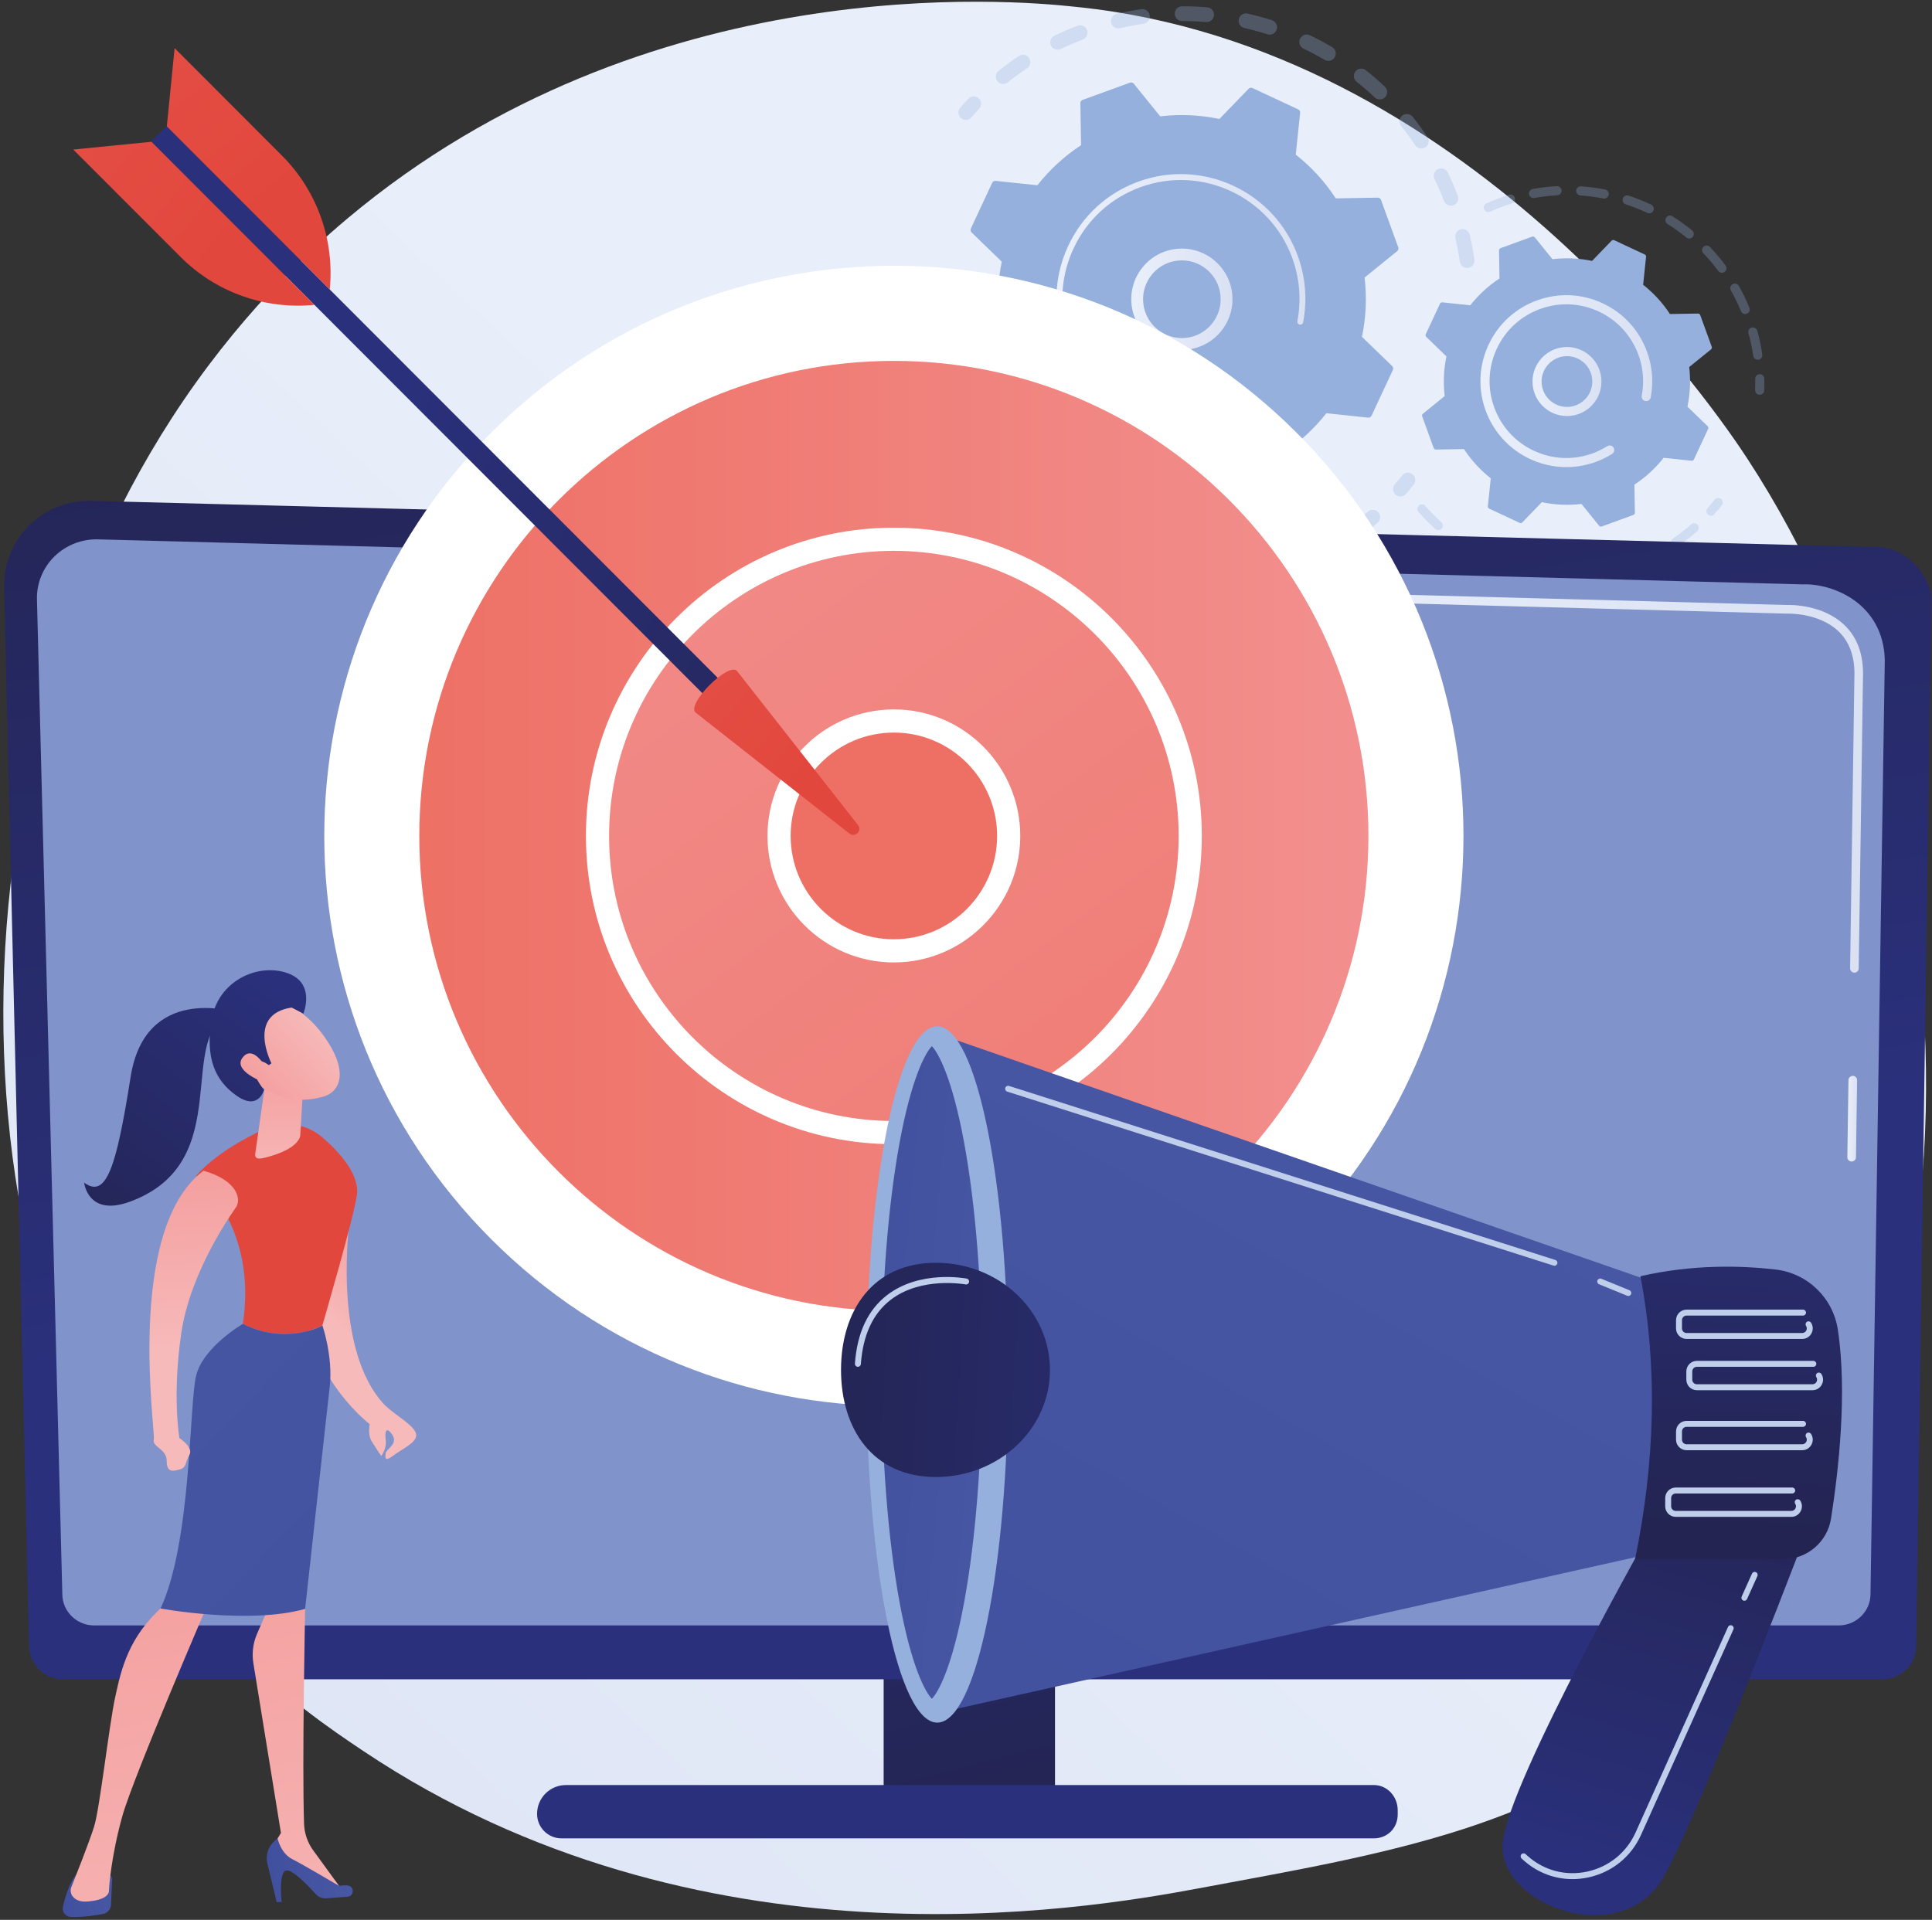 <svg width="493" height="490" viewBox="0 0 493 490" fill="none" xmlns="http://www.w3.org/2000/svg">
<rect x="0" y="0" width="493" height="490" fill="#333333" stroke="none"/>
<path d="M59.878 420.211C72.65 433.39 84.077 441.14 92.824 446.986C178.15 504.03 275.686 487.589 305.844 481.969C354.497 472.903 395.566 466.507 430.854 434.587C511.033 362.061 507.136 210.762 445.868 117.042C438.602 105.928 377.429 15.14 279.682 2.345C277.291 2.031 275.509 1.853 273.946 1.688C258.824 0.086 165.123 -8.374 88.716 55.718C77.78 64.892 60.179 81.44 43.857 106.679C-15.831 198.958 -16.021 341.884 59.878 420.211Z" fill="url(#paint0_linear_415_7540)"/>
<g opacity="0.3">
<path d="M374.839 68.339C375.763 68.104 376.378 67.208 376.237 66.242C375.932 64.132 375.532 62.01 375.05 59.925C374.815 58.909 373.8 58.282 372.79 58.517C372.778 58.521 372.765 58.521 372.753 58.525C371.759 58.777 371.149 59.776 371.38 60.779C371.841 62.761 372.221 64.78 372.509 66.783C372.658 67.815 373.615 68.529 374.641 68.38C374.712 68.368 374.778 68.356 374.839 68.339ZM370.695 52.443C370.765 52.427 370.839 52.402 370.909 52.377C371.883 52.006 372.365 50.916 371.994 49.941C371.231 47.943 370.373 45.961 369.445 44.045C368.992 43.108 367.87 42.716 366.93 43.17C365.994 43.624 365.602 44.751 366.056 45.689C366.934 47.51 367.751 49.396 368.476 51.296C368.823 52.191 369.784 52.675 370.695 52.443ZM363.161 37.861C363.363 37.811 363.561 37.724 363.746 37.6C364.608 37.022 364.843 35.85 364.262 34.983C363.074 33.207 361.796 31.465 360.464 29.801C359.812 28.988 358.629 28.86 357.816 29.512C357.004 30.164 356.876 31.349 357.528 32.163C358.794 33.744 360.01 35.4 361.136 37.084C361.59 37.761 362.41 38.05 363.161 37.861ZM352.558 25.326C352.892 25.239 353.21 25.061 353.466 24.789C354.179 24.029 354.142 22.836 353.387 22.126C351.833 20.66 350.2 19.248 348.525 17.923C347.709 17.279 346.525 17.415 345.882 18.232C345.234 19.05 345.375 20.235 346.191 20.879C347.779 22.138 349.334 23.48 350.81 24.871C351.288 25.33 351.952 25.478 352.558 25.326ZM339.428 15.478C339.898 15.359 340.323 15.057 340.591 14.607C341.119 13.711 340.818 12.555 339.923 12.027C338.088 10.949 336.183 9.929 334.257 9.009C333.321 8.558 332.195 8.955 331.745 9.892C331.296 10.829 331.692 11.957 332.628 12.406C334.459 13.286 336.269 14.252 338.014 15.276C338.455 15.536 338.962 15.594 339.428 15.478ZM324.446 8.781C325.057 8.629 325.576 8.17 325.778 7.526C326.096 6.535 325.547 5.474 324.558 5.156C322.529 4.508 320.442 3.938 318.364 3.468C317.349 3.236 316.339 3.872 316.112 4.888C315.881 5.904 316.516 6.915 317.531 7.142C319.506 7.592 321.485 8.133 323.415 8.748C323.762 8.86 324.116 8.864 324.446 8.781ZM256.453 21.378C256.704 21.312 256.948 21.197 257.166 21.023C258.745 19.76 260.403 18.546 262.09 17.419C262.956 16.841 263.187 15.672 262.614 14.805C262.036 13.938 260.869 13.703 260.003 14.281C258.226 15.466 256.482 16.746 254.815 18.075C254.003 18.728 253.871 19.913 254.523 20.726C254.997 21.325 255.76 21.556 256.453 21.378ZM308.368 5.573C309.126 5.383 309.712 4.727 309.782 3.905C309.869 2.869 309.102 1.957 308.062 1.87C305.939 1.688 303.782 1.601 301.65 1.606C300.611 1.614 299.769 2.452 299.769 3.492C299.769 4.533 300.615 5.375 301.658 5.375C303.683 5.371 305.732 5.458 307.749 5.627C307.963 5.644 308.174 5.623 308.368 5.573ZM270.338 12.634C270.457 12.605 270.577 12.559 270.692 12.506C272.515 11.626 274.404 10.813 276.297 10.09C277.27 9.719 277.756 8.629 277.385 7.658C277.014 6.684 275.925 6.193 274.956 6.568C272.96 7.328 270.977 8.183 269.059 9.108C268.123 9.558 267.727 10.685 268.181 11.626C268.577 12.448 269.488 12.852 270.338 12.634ZM291.979 6.044C292.899 5.809 293.518 4.913 293.382 3.951C293.233 2.919 292.28 2.204 291.25 2.349C289.142 2.65 287.018 3.047 284.94 3.526C284.928 3.53 284.915 3.53 284.903 3.534C283.913 3.786 283.299 4.785 283.53 5.784C283.765 6.8 284.775 7.431 285.79 7.196C287.765 6.738 289.781 6.362 291.786 6.077C291.847 6.077 291.913 6.061 291.979 6.044Z" fill="#95B0DD"/>
<path d="M246.914 30.549C247.273 30.459 247.611 30.26 247.871 29.959C248.506 29.224 249.17 28.493 249.838 27.779C250.551 27.023 250.514 25.826 249.76 25.116C249.005 24.402 247.809 24.435 247.096 25.194C246.39 25.942 245.693 26.714 245.025 27.486C244.345 28.27 244.427 29.463 245.211 30.145C245.698 30.566 246.337 30.694 246.914 30.549Z" fill="#95B0DD"/>
</g>
<g opacity="0.3">
<path d="M229.178 85.218C230.06 84.995 230.671 84.157 230.588 83.224C230.502 82.257 230.436 81.271 230.386 80.292C230.337 79.252 229.454 78.451 228.415 78.5C227.372 78.55 226.576 79.433 226.625 80.474C226.675 81.502 226.745 82.542 226.836 83.558C226.926 84.594 227.842 85.362 228.877 85.267C228.984 85.259 229.083 85.243 229.178 85.218Z" fill="#95B0DD"/>
<path d="M320.158 149.949C320.999 149.734 321.836 149.507 322.677 149.264C323.675 148.975 324.253 147.93 323.964 146.927C323.675 145.928 322.624 145.35 321.63 145.639C319.692 146.2 317.741 146.679 315.799 147.071C314.78 147.278 314.121 148.273 314.327 149.293C314.533 150.312 315.527 150.973 316.545 150.771C317.745 150.527 318.962 150.25 320.158 149.949ZM332.018 145.849C332.121 145.824 332.22 145.787 332.323 145.746C334.245 144.895 336.15 143.95 337.989 142.943C338.901 142.443 339.235 141.295 338.736 140.383C338.237 139.47 337.09 139.132 336.179 139.635C334.434 140.593 332.62 141.489 330.797 142.298C329.845 142.72 329.416 143.834 329.841 144.784C330.212 145.639 331.144 146.072 332.018 145.849ZM306.718 152.051C307.58 151.832 308.19 151.027 308.133 150.106C308.067 149.066 307.176 148.277 306.137 148.339C304.153 148.463 302.133 148.5 300.137 148.454C299.097 148.434 298.236 149.255 298.211 150.296C298.186 151.336 299.011 152.199 300.05 152.224C302.149 152.274 304.277 152.232 306.368 152.1C306.487 152.096 306.603 152.08 306.718 152.051ZM345.969 137.711C346.2 137.654 346.422 137.546 346.629 137.398C348.315 136.147 349.965 134.805 351.54 133.413C352.32 132.724 352.394 131.535 351.705 130.754C351.016 129.974 349.829 129.9 349.045 130.589C347.552 131.91 345.981 133.182 344.381 134.371C343.544 134.99 343.371 136.171 343.994 137.009C344.464 137.641 345.251 137.893 345.969 137.711ZM290.602 151.258C291.308 151.08 291.877 150.494 292 149.73C292.165 148.702 291.468 147.736 290.442 147.567C288.479 147.249 286.503 146.844 284.565 146.361C283.555 146.109 282.532 146.725 282.28 147.736C282.029 148.748 282.643 149.767 283.654 150.019C285.691 150.527 287.773 150.957 289.839 151.291C290.103 151.332 290.359 151.32 290.602 151.258ZM275.051 146.943C275.616 146.799 276.107 146.398 276.338 145.816C276.726 144.85 276.256 143.752 275.291 143.364C273.439 142.62 271.596 141.795 269.814 140.903C268.886 140.436 267.752 140.812 267.286 141.745C266.82 142.678 267.2 143.81 268.128 144.276C270.004 145.213 271.942 146.085 273.888 146.865C274.276 147.018 274.68 147.038 275.051 146.943ZM260.812 139.334C261.241 139.227 261.632 138.967 261.905 138.57C262.49 137.711 262.272 136.539 261.414 135.948C259.764 134.821 258.148 133.611 256.606 132.352C255.801 131.696 254.614 131.815 253.958 132.625C253.302 133.434 253.422 134.619 254.23 135.275C255.855 136.601 257.558 137.872 259.29 139.061C259.748 139.384 260.305 139.462 260.812 139.334ZM248.564 128.801C248.861 128.727 249.146 128.578 249.385 128.351C250.143 127.641 250.189 126.448 249.48 125.688C248.119 124.227 246.803 122.691 245.574 121.126C244.931 120.309 243.747 120.164 242.931 120.808C242.114 121.452 241.97 122.637 242.613 123.455C243.908 125.106 245.294 126.725 246.725 128.261C247.211 128.781 247.921 128.967 248.564 128.801ZM238.927 115.829C239.096 115.788 239.257 115.721 239.413 115.626C240.312 115.102 240.613 113.946 240.09 113.05C239.088 111.328 238.143 109.545 237.285 107.74C236.84 106.799 235.714 106.403 234.778 106.849C233.838 107.295 233.438 108.422 233.887 109.363C234.79 111.262 235.78 113.141 236.84 114.953C237.269 115.693 238.135 116.031 238.927 115.829ZM232.374 101.06C232.411 101.052 232.448 101.039 232.485 101.027C233.475 100.709 234.023 99.648 233.706 98.657C233.261 97.257 232.852 95.825 232.494 94.404C232.362 93.888 232.238 93.372 232.122 92.86C231.887 91.845 230.877 91.213 229.867 91.444C228.836 91.659 228.221 92.691 228.452 93.703C228.576 94.243 228.708 94.784 228.844 95.329C229.223 96.824 229.652 98.331 230.122 99.805C230.423 100.763 231.417 101.304 232.374 101.06Z" fill="#95B0DD"/>
<path d="M357.816 126.663C358.179 126.572 358.518 126.37 358.781 126.064C359.445 125.292 360.105 124.487 360.744 123.678C361.388 122.86 361.252 121.675 360.435 121.031C359.619 120.387 358.435 120.523 357.792 121.341C357.186 122.109 356.559 122.872 355.928 123.607C355.251 124.396 355.338 125.585 356.126 126.266C356.608 126.679 357.243 126.807 357.816 126.663Z" fill="#95B0DD"/>
</g>
<path d="M349.994 106.089C349.837 106.428 349.478 106.634 349.103 106.593L338.451 105.474C335.358 109.409 331.614 112.881 327.304 115.701L327.486 126.419C327.494 126.795 327.259 127.134 326.908 127.262L314.834 131.659C314.479 131.787 314.087 131.675 313.848 131.386L307.11 123.059C301.996 123.67 296.903 123.418 292.008 122.39L284.561 130.098C284.301 130.367 283.897 130.445 283.555 130.284L271.909 124.846C271.567 124.685 271.365 124.33 271.406 123.955L272.523 113.29C268.593 110.193 265.125 106.444 262.309 102.13L251.603 102.311C251.228 102.32 250.89 102.084 250.762 101.733L246.37 89.644C246.242 89.289 246.349 88.897 246.642 88.657L254.96 81.911C254.35 76.791 254.601 71.692 255.628 66.791L247.929 59.335C247.661 59.075 247.583 58.67 247.743 58.327L253.174 46.668C253.331 46.325 253.69 46.123 254.065 46.164L264.717 47.283C267.81 43.348 271.554 39.876 275.864 37.056L275.682 26.338C275.674 25.962 275.909 25.623 276.26 25.495L288.334 21.098C288.689 20.97 289.081 21.078 289.32 21.371L296.058 29.698C301.172 29.087 306.265 29.339 311.16 30.367L318.607 22.659C318.867 22.39 319.271 22.312 319.613 22.473L331.259 27.911C331.601 28.068 331.803 28.427 331.762 28.802L330.645 39.467C334.575 42.564 338.043 46.313 340.859 50.627L351.565 50.446C351.94 50.437 352.278 50.673 352.406 51.024L356.798 63.113C356.926 63.468 356.819 63.86 356.526 64.1L348.208 70.846C348.818 75.966 348.567 81.065 347.54 85.966L355.239 93.422C355.507 93.682 355.585 94.087 355.425 94.43L349.994 106.089Z" fill="#95B0DD"/>
<path d="M304.763 88.909C310.867 87.36 315.094 81.518 314.434 75.065C313.712 67.972 307.361 62.79 300.277 63.513C296.846 63.864 293.753 65.532 291.575 68.207C289.394 70.882 288.388 74.252 288.738 77.687C289.46 84.78 295.811 89.962 302.895 89.239C303.534 89.173 304.157 89.066 304.763 88.909ZM299.134 66.766C299.604 66.646 300.087 66.56 300.582 66.51C306.013 65.957 310.883 69.929 311.436 75.366C311.988 80.804 308.021 85.684 302.59 86.233C297.159 86.787 292.289 82.815 291.736 77.377C291.468 74.743 292.239 72.162 293.914 70.106C295.266 68.442 297.089 67.286 299.134 66.766Z" fill="url(#paint1_linear_415_7540)"/>
<path d="M309.085 107.08C310.133 106.816 311.176 106.494 312.203 106.118C312.529 105.999 312.85 105.879 313.168 105.747C314.747 105.115 316.273 104.355 317.725 103.484C317.745 103.472 317.766 103.459 317.782 103.447C317.84 103.414 317.894 103.381 317.951 103.344C318.059 103.278 318.17 103.212 318.277 103.141C318.562 102.964 318.685 102.625 318.607 102.32C318.587 102.246 318.558 102.171 318.512 102.101C318.29 101.75 317.828 101.643 317.473 101.866C315.663 103.005 313.712 103.959 311.687 104.698C301.613 108.368 290.833 106.325 282.899 100.231C278.486 96.841 274.956 92.2 272.919 86.589C272.561 85.606 272.255 84.611 272.004 83.608C270.301 76.87 270.96 69.81 273.934 63.431C277.348 56.098 283.414 50.541 291.006 47.774C306.689 42.064 324.075 50.19 329.774 65.883C330.125 66.849 330.426 67.832 330.678 68.823C331.762 73.121 331.898 77.609 331.057 81.965C331.036 82.076 331.04 82.188 331.065 82.291C331.135 82.564 331.358 82.791 331.651 82.849C332.059 82.927 332.455 82.663 332.533 82.25C333.416 77.675 333.276 72.964 332.137 68.451C331.873 67.411 331.56 66.379 331.189 65.363C325.201 48.885 306.941 40.359 290.491 46.35C282.52 49.252 276.152 55.091 272.569 62.787C269.447 69.488 268.754 76.899 270.544 83.972C270.808 85.024 271.13 86.065 271.505 87.097C274.404 95.078 280.235 101.453 287.922 105.041C294.615 108.183 302.017 108.872 309.085 107.08Z" fill="url(#paint2_linear_415_7540)"/>
<g opacity="0.3">
<path d="M449.312 100.716C449.798 100.593 450.169 100.159 450.186 99.63C450.223 98.644 450.231 97.64 450.211 96.65C450.198 96.005 449.666 95.498 449.023 95.51C448.38 95.522 447.872 96.059 447.885 96.699C447.905 97.64 447.897 98.598 447.864 99.54C447.839 100.18 448.343 100.721 448.982 100.745C449.097 100.754 449.209 100.741 449.312 100.716Z" fill="#95B0DD"/>
<path d="M448.825 91.774C449.398 91.63 449.778 91.072 449.687 90.478C449.439 88.793 449.101 87.105 448.685 85.453C448.598 85.106 448.503 84.76 448.408 84.413C448.235 83.793 447.571 83.459 446.977 83.599C446.359 83.769 445.996 84.413 446.165 85.032C446.256 85.362 446.347 85.697 446.429 86.027C446.825 87.6 447.147 89.215 447.386 90.816C447.481 91.452 448.07 91.894 448.705 91.799C448.751 91.791 448.788 91.783 448.825 91.774ZM445.617 80.119C445.67 80.106 445.724 80.09 445.777 80.065C446.371 79.822 446.656 79.14 446.408 78.546C445.625 76.638 444.713 74.76 443.703 72.972C443.386 72.41 442.676 72.216 442.12 72.53C441.559 72.848 441.361 73.554 441.678 74.115C442.643 75.825 443.509 77.613 444.26 79.433C444.483 79.974 445.064 80.255 445.617 80.119ZM439.678 69.59C439.823 69.553 439.959 69.491 440.087 69.396C440.602 69.012 440.709 68.281 440.326 67.765C439.101 66.11 437.757 64.516 436.334 63.026C435.888 62.559 435.154 62.542 434.688 62.988C434.222 63.43 434.206 64.169 434.651 64.636C436.008 66.06 437.291 67.58 438.458 69.157C438.75 69.545 439.237 69.702 439.678 69.59ZM431.336 60.841C431.571 60.784 431.785 60.651 431.95 60.449C432.354 59.95 432.284 59.215 431.785 58.81C430.189 57.505 428.499 56.287 426.758 55.193C426.214 54.851 425.496 55.016 425.154 55.561C424.812 56.106 424.977 56.824 425.521 57.167C427.179 58.211 428.796 59.372 430.317 60.618C430.614 60.858 430.994 60.932 431.336 60.841ZM421.117 54.405C421.443 54.322 421.731 54.099 421.884 53.769C422.156 53.187 421.905 52.493 421.327 52.221C419.463 51.345 417.529 50.577 415.575 49.933C414.964 49.731 414.309 50.065 414.106 50.676C413.908 51.287 414.238 51.944 414.849 52.146C416.713 52.757 418.56 53.492 420.338 54.326C420.589 54.446 420.865 54.467 421.117 54.405ZM409.644 50.643C410.065 50.536 410.411 50.193 410.502 49.739C410.626 49.107 410.214 48.496 409.583 48.373C407.562 47.976 405.496 47.704 403.446 47.559C402.803 47.518 402.25 48.001 402.205 48.641C402.16 49.281 402.646 49.838 403.286 49.884C405.24 50.02 407.207 50.28 409.133 50.656C409.31 50.693 409.484 50.685 409.644 50.643ZM397.607 49.805C398.135 49.673 398.514 49.178 398.481 48.612C398.444 47.968 397.896 47.477 397.256 47.514C395.207 47.625 393.137 47.869 391.108 48.236C390.477 48.36 390.056 48.959 390.168 49.59C390.283 50.222 390.885 50.643 391.52 50.532C393.458 50.181 395.43 49.95 397.384 49.842C397.463 49.834 397.537 49.822 397.607 49.805ZM380.064 54.099C380.13 54.083 380.196 54.062 380.258 54.033C381.805 53.335 383.417 52.712 385.046 52.175C385.293 52.093 385.537 52.014 385.78 51.94C386.394 51.75 386.737 51.097 386.547 50.482C386.357 49.867 385.697 49.504 385.091 49.714C384.831 49.797 384.572 49.875 384.316 49.962C382.613 50.524 380.922 51.176 379.301 51.911C378.716 52.175 378.456 52.865 378.72 53.451C378.955 53.971 379.528 54.235 380.064 54.099Z" fill="#95B0DD"/>
</g>
<g opacity="0.3">
<path d="M411.641 146.668C412.255 146.511 412.635 145.888 412.486 145.268C412.338 144.645 411.711 144.257 411.084 144.405C409.204 144.855 407.278 145.194 405.364 145.413C404.729 145.491 404.267 146.061 404.342 146.701C404.416 147.341 404.993 147.799 405.628 147.725C407.636 147.494 409.653 147.139 411.624 146.668C411.632 146.672 411.637 146.668 411.641 146.668ZM417.336 144.934C417.377 144.921 417.414 144.909 417.455 144.897C419.352 144.191 421.229 143.365 423.031 142.44C423.6 142.147 423.827 141.445 423.534 140.871C423.241 140.297 422.536 140.078 421.967 140.367C420.251 141.251 418.462 142.039 416.647 142.712C416.045 142.935 415.736 143.604 415.962 144.207C416.169 144.773 416.767 145.078 417.336 144.934ZM399.842 148.014C400.341 147.886 400.713 147.436 400.721 146.895C400.725 146.255 400.209 145.726 399.57 145.722C397.636 145.702 395.686 145.57 393.776 145.318C393.137 145.235 392.556 145.685 392.473 146.321C392.391 146.957 392.84 147.543 393.475 147.626C395.479 147.89 397.521 148.03 399.55 148.051C399.649 148.051 399.748 148.039 399.842 148.014ZM427.897 139.488C428.025 139.455 428.148 139.401 428.268 139.323C429.942 138.183 431.563 136.924 433.085 135.586C433.567 135.161 433.617 134.426 433.192 133.943C432.767 133.46 432.033 133.414 431.551 133.836C430.099 135.111 428.553 136.309 426.957 137.395C426.425 137.758 426.289 138.48 426.651 139.013C426.932 139.43 427.439 139.603 427.897 139.488ZM388.069 146.466C388.469 146.366 388.803 146.053 388.91 145.627C389.071 145.004 388.696 144.368 388.073 144.207C386.205 143.724 384.345 143.125 382.547 142.419C381.949 142.184 381.273 142.481 381.038 143.08C380.803 143.679 381.1 144.356 381.698 144.591C383.582 145.33 385.533 145.962 387.492 146.466C387.69 146.515 387.887 146.515 388.069 146.466ZM377.009 142.139C377.314 142.06 377.586 141.862 377.747 141.561C378.052 140.995 377.842 140.289 377.273 139.983C375.57 139.067 373.908 138.035 372.332 136.924C371.809 136.552 371.079 136.68 370.712 137.205C370.341 137.729 370.468 138.456 370.992 138.827C372.646 139.992 374.386 141.073 376.172 142.035C376.44 142.176 376.737 142.205 377.009 142.139ZM367.301 135.277C367.516 135.223 367.718 135.107 367.879 134.93C368.312 134.455 368.275 133.716 367.796 133.286C366.361 131.986 364.996 130.59 363.734 129.129C363.314 128.646 362.58 128.588 362.093 129.009C361.606 129.43 361.553 130.165 361.973 130.652C363.297 132.184 364.728 133.65 366.233 135.012C366.534 135.285 366.938 135.371 367.301 135.277Z" fill="#95B0DD"/>
<path d="M436.87 131.605C437.089 131.552 437.291 131.432 437.452 131.25C438.115 130.507 438.759 129.739 439.365 128.971C439.765 128.467 439.678 127.733 439.175 127.336C438.672 126.94 437.942 127.022 437.542 127.526C436.965 128.261 436.35 128.992 435.72 129.702C435.291 130.181 435.336 130.92 435.814 131.345C436.107 131.614 436.507 131.696 436.87 131.605Z" fill="#95B0DD"/>
</g>
<path d="M432.243 117.257C432.136 117.484 431.897 117.62 431.649 117.596L424.519 116.848C422.449 119.483 419.946 121.803 417.063 123.694L417.183 130.866C417.187 131.117 417.03 131.345 416.795 131.431L408.717 134.375C408.482 134.462 408.218 134.387 408.057 134.193L403.549 128.62C400.131 129.028 396.72 128.859 393.442 128.174L388.46 133.335C388.287 133.516 388.015 133.566 387.788 133.458L379.998 129.817C379.771 129.71 379.635 129.47 379.66 129.222L380.407 122.084C377.776 120.011 375.458 117.505 373.569 114.619L366.406 114.739C366.155 114.743 365.928 114.586 365.841 114.35L362.901 106.262C362.814 106.027 362.889 105.763 363.082 105.602L368.65 101.089C368.241 97.666 368.41 94.251 369.095 90.969L363.94 85.982C363.759 85.808 363.709 85.536 363.816 85.309L367.454 77.509C367.561 77.282 367.8 77.146 368.047 77.171L375.178 77.918C377.248 75.284 379.751 72.963 382.633 71.073L382.514 63.901C382.51 63.649 382.666 63.422 382.901 63.335L390.98 60.391C391.215 60.305 391.479 60.379 391.64 60.573L396.147 66.147C399.566 65.738 402.976 65.907 406.255 66.593L411.236 61.432C411.409 61.25 411.682 61.201 411.908 61.308L419.698 64.95C419.925 65.057 420.061 65.296 420.036 65.544L419.29 72.683C421.921 74.755 424.239 77.262 426.127 80.148L433.29 80.028C433.542 80.024 433.769 80.181 433.855 80.416L436.796 88.504C436.882 88.74 436.808 89.004 436.614 89.165L431.047 93.678C431.455 97.1 431.286 100.515 430.602 103.797L435.757 108.785C435.938 108.958 435.987 109.231 435.88 109.458L432.243 117.257Z" fill="#95B0DD"/>
<path d="M402.028 105.912C403.846 105.449 405.463 104.421 406.671 102.939C408.156 101.114 408.84 98.823 408.605 96.481C408.114 91.651 403.788 88.121 398.964 88.612C394.13 89.116 390.613 93.439 391.104 98.269C391.343 100.61 392.477 102.716 394.295 104.202C396.118 105.689 398.407 106.378 400.745 106.139C401.182 106.097 401.611 106.019 402.028 105.912ZM398.258 91.098C398.564 91.019 398.873 90.966 399.195 90.933C402.745 90.573 405.925 93.166 406.287 96.721C406.461 98.443 405.958 100.131 404.865 101.469C403.772 102.811 402.226 103.645 400.506 103.823C398.786 103.996 397.1 103.492 395.759 102.398C394.419 101.304 393.586 99.756 393.409 98.03C393.083 94.801 395.203 91.874 398.258 91.098Z" fill="url(#paint3_linear_415_7540)"/>
<path d="M405.054 118.557C405.768 118.376 406.477 118.157 407.182 117.901C408.584 117.389 409.937 116.737 411.203 115.956C411.261 115.919 411.314 115.886 411.372 115.849C411.809 115.572 412.003 115.056 411.883 114.577C411.855 114.462 411.805 114.35 411.739 114.243C411.397 113.698 410.679 113.537 410.135 113.875C408.96 114.614 407.698 115.234 406.391 115.708C406.32 115.733 406.246 115.762 406.176 115.787C403.067 116.885 399.797 117.166 396.625 116.658C394.902 116.381 393.207 115.869 391.578 115.126C391.565 115.122 391.553 115.114 391.537 115.11C391.495 115.089 391.454 115.073 391.417 115.052C386.679 112.839 383.083 108.908 381.293 103.987C381.062 103.351 380.864 102.707 380.699 102.059C379.598 97.699 380.023 93.128 381.949 88.995C384.159 84.251 388.085 80.651 393 78.859C397.912 77.071 403.236 77.302 407.974 79.516C412.712 81.728 416.308 85.659 418.098 90.581C418.325 91.208 418.519 91.844 418.684 92.484C419.385 95.267 419.475 98.169 418.927 100.989C418.894 101.163 418.898 101.336 418.939 101.497C419.047 101.922 419.389 102.265 419.847 102.356C420.478 102.476 421.088 102.067 421.212 101.435C421.822 98.281 421.723 95.031 420.939 91.918C420.758 91.2 420.539 90.49 420.284 89.788C418.284 84.28 414.259 79.883 408.956 77.406C403.652 74.928 397.706 74.664 392.205 76.671C386.703 78.673 382.312 82.699 379.837 88.013C377.68 92.637 377.206 97.748 378.439 102.628C378.621 103.351 378.843 104.074 379.103 104.784C382.975 115.444 394.295 121.282 405.054 118.557Z" fill="url(#paint4_linear_415_7540)"/>
<path d="M225.487 419.514H269.212V463.291H225.487V419.514Z" fill="url(#paint5_linear_415_7540)"/>
<path d="M7.423 420.018C7.423 424.741 11.287 428.606 16.009 428.606H480.385C485.106 428.606 488.97 424.741 488.97 420.018L492.834 152.836C492.834 148.112 487.276 138.889 477.086 139.582L23.25 127.824C17.324 127.671 11.592 129.954 7.398 134.141C3.2 138.327 0.908 144.054 1.048 149.983L7.423 420.018Z" fill="url(#paint6_linear_415_7540)"/>
<path d="M15.902 406.863C15.902 411.26 19.559 414.86 24.026 414.86H469.184C473.654 414.86 477.308 411.26 477.308 406.863L480.954 168.359C480.525 154.008 467.741 148.847 459.996 149.152L25.023 137.662C20.858 137.55 16.834 139.132 13.885 142.026C10.937 144.924 9.328 148.884 9.431 152.984L15.902 406.863Z" fill="#8093CA"/>
<path d="M472.5 296.458C472.496 296.458 472.487 296.458 472.483 296.458C471.873 296.45 471.391 295.946 471.399 295.339L471.687 275.67C471.696 275.063 472.195 274.621 472.805 274.584C473.415 274.592 473.898 275.096 473.89 275.703L473.601 295.372C473.589 295.975 473.098 296.458 472.5 296.458Z" fill="url(#paint7_linear_415_7540)"/>
<path d="M473.205 248.255C473.201 248.255 473.192 248.255 473.188 248.255C472.582 248.247 472.096 247.743 472.104 247.136L473.209 171.798C473.188 167.298 471.823 163.702 469.147 161.138C464.165 156.357 456.26 156.604 455.922 156.617L316.904 152.884C316.297 152.868 315.815 152.36 315.831 151.753C315.848 151.155 316.339 150.68 316.932 150.68C316.941 150.68 316.953 150.68 316.961 150.68L455.901 154.412C456.763 154.371 465.114 154.218 470.665 159.544C473.786 162.538 475.378 166.666 475.403 171.807L474.298 247.169C474.298 247.772 473.807 248.255 473.205 248.255Z" fill="url(#paint8_linear_415_7540)"/>
<path d="M350.571 455.6H144.408C140.342 455.6 137.047 458.886 137.047 462.957C137.047 466.417 139.847 469.208 143.303 469.208H350.571C354.026 469.208 356.662 466.582 356.662 463.126V462.02C356.662 458.56 354.026 455.6 350.571 455.6Z" fill="url(#paint9_linear_415_7540)"/>
<path d="M125.32 316.253C68.558 259.423 68.558 167.284 125.32 110.454C182.082 53.624 274.11 53.624 330.872 110.454C387.633 167.284 387.633 259.423 330.872 316.253C274.11 373.083 182.082 373.083 125.32 316.253Z" fill="white"/>
<path d="M228.093 337.552C159.583 337.552 104.045 281.947 104.045 213.354C104.045 144.762 159.583 89.156 228.093 89.156C296.604 89.156 352.142 144.762 352.142 213.354C352.142 281.947 296.604 337.552 228.093 337.552Z" fill="url(#paint10_linear_415_7540)"/>
<path d="M228.093 340.508C262.016 340.508 293.91 327.283 317.898 303.266C341.886 279.249 355.095 247.317 355.095 213.353C355.095 179.39 341.886 147.458 317.898 123.441C293.91 99.424 262.016 86.199 228.093 86.199C194.171 86.199 162.277 99.424 138.289 123.441C114.3 147.458 101.092 179.39 101.092 213.353C101.092 247.317 114.3 279.249 138.289 303.266C162.277 327.283 194.171 340.508 228.093 340.508ZM228.093 92.112C294.866 92.112 349.189 146.5 349.189 213.353C349.189 280.207 294.866 334.595 228.093 334.595C161.32 334.595 106.997 280.207 106.997 213.353C106.997 146.5 161.32 92.112 228.093 92.112Z" fill="white"/>
<path d="M228.093 289.072C186.325 289.072 152.466 255.172 152.466 213.355C152.466 171.537 186.325 137.637 228.093 137.637C269.86 137.637 303.72 171.537 303.72 213.355C303.72 255.172 269.86 289.072 228.093 289.072Z" fill="url(#paint11_linear_415_7540)"/>
<path d="M228.093 292.028C271.422 292.028 306.672 256.735 306.672 213.354C306.672 169.973 271.422 134.68 228.093 134.68C184.764 134.68 149.513 169.973 149.513 213.354C149.513 256.735 184.764 292.028 228.093 292.028ZM228.093 140.592C268.164 140.592 300.763 173.23 300.763 213.35C300.763 253.469 268.164 286.107 228.093 286.107C188.022 286.107 155.423 253.473 155.423 213.354C155.423 173.234 188.022 140.592 228.093 140.592Z" fill="white"/>
<path d="M228.093 242.69C211.911 242.69 198.794 229.556 198.794 213.355C198.794 197.153 211.911 184.02 228.093 184.02C244.275 184.02 257.393 197.153 257.393 213.355C257.393 229.556 244.275 242.69 228.093 242.69Z" fill="url(#paint12_linear_415_7540)"/>
<path d="M228.093 245.645C245.879 245.645 260.346 231.157 260.346 213.354C260.346 195.546 245.875 181.062 228.093 181.062C210.307 181.062 195.841 195.55 195.841 213.354C195.841 231.157 210.307 245.645 228.093 245.645ZM228.093 186.975C242.621 186.975 254.44 198.808 254.44 213.354C254.44 227.899 242.621 239.733 228.093 239.733C213.565 239.733 201.75 227.899 201.75 213.354C201.746 198.808 213.565 186.975 228.093 186.975Z" fill="white"/>
<path d="M42.488 32.174L38.57 36.096L186.909 184.613L190.826 180.69L42.488 32.174Z" fill="url(#paint13_linear_415_7540)"/>
<path d="M188.051 171.227C185.803 168.977 175.209 179.584 177.457 181.834L216.753 212.763C218.204 213.907 220.085 212.024 218.943 210.571L188.051 171.227Z" fill="url(#paint14_linear_415_7540)"/>
<path d="M38.653 36.184L18.698 38.169L46.093 65.597C55.07 74.585 67.598 79.065 80.23 77.81L38.653 36.184Z" fill="url(#paint15_linear_415_7540)"/>
<path d="M42.571 32.261L44.554 12.281L71.949 39.709C80.926 48.697 85.401 61.24 84.147 73.887L42.571 32.261Z" fill="url(#paint16_linear_415_7540)"/>
<path d="M463.423 384.703C463.423 384.703 433.806 462.902 424.449 479.174C413.587 498.059 381.866 486.024 383.446 470.223C385.025 454.418 422.086 389.096 422.086 389.096L463.423 384.703Z" fill="url(#paint17_linear_415_7540)"/>
<path d="M423.405 327.739L239.334 263.842L241.264 436.76L428.437 394.947L423.405 327.739Z" fill="url(#paint18_linear_415_7540)"/>
<path d="M239.161 439.665C229.174 439.665 221.078 399.88 221.078 350.801C221.078 301.723 229.174 261.938 239.161 261.938C249.148 261.938 257.244 301.723 257.244 350.801C257.244 399.88 249.148 439.665 239.161 439.665Z" fill="#95B0DD"/>
<path d="M237.788 433.588C239.421 431.924 242.984 425.503 246.036 408.902C248.984 392.857 250.609 372.044 250.609 350.302C250.609 328.56 248.984 307.746 246.036 291.702C242.984 275.1 239.421 268.68 237.788 267.012C236.155 268.676 232.592 275.096 229.54 291.702C226.592 307.746 224.967 328.56 224.967 350.302C224.967 372.044 226.592 392.857 229.54 408.902C232.592 425.503 236.151 431.924 237.788 433.588Z" fill="url(#paint19_linear_415_7540)"/>
<path d="M214.608 349.638C214.608 364.737 222.732 376.979 238.811 376.979C254.889 376.979 267.925 364.737 267.925 349.638C267.925 334.539 254.889 322.297 238.811 322.297C222.732 322.301 214.608 334.539 214.608 349.638Z" fill="url(#paint20_linear_415_7540)"/>
<path d="M453.097 324.022C444.437 323.015 432.02 322.651 418.597 325.732C423.022 348.865 422.354 372.977 417.236 397.944H455.105C461.143 397.944 466.289 393.555 467.234 387.581C469.122 375.611 471.428 355.496 468.97 339.344C467.728 331.235 461.233 324.968 453.097 324.022Z" fill="url(#paint21_linear_415_7540)"/>
<path d="M430.371 341.739H459.873C460.875 341.739 461.757 341.215 462.236 340.331C462.714 339.452 462.677 338.424 462.132 337.582C461.906 337.231 461.436 337.131 461.085 337.359C460.734 337.586 460.631 338.056 460.862 338.411C461.097 338.779 461.118 339.225 460.908 339.609C460.697 339.993 460.314 340.224 459.877 340.224H430.375C429.727 340.224 429.2 339.695 429.2 339.051V336.95C429.2 336.302 429.727 335.777 430.375 335.777H460.091C460.512 335.777 460.85 335.439 460.85 335.018C460.85 334.596 460.512 334.258 460.091 334.258H430.371C428.886 334.258 427.682 335.468 427.682 336.95V339.051C427.678 340.529 428.886 341.739 430.371 341.739Z" fill="#BECEEB"/>
<path d="M433.002 354.824H462.503C463.506 354.824 464.388 354.299 464.866 353.416C465.345 352.536 465.308 351.508 464.763 350.666C464.537 350.315 464.066 350.216 463.716 350.439C463.365 350.666 463.262 351.137 463.489 351.492C463.724 351.859 463.745 352.305 463.534 352.689C463.324 353.073 462.941 353.304 462.503 353.304H433.002C432.354 353.304 431.826 352.776 431.826 352.132V350.03C431.826 349.382 432.354 348.853 433.002 348.853H462.722C463.143 348.853 463.481 348.515 463.481 348.094C463.481 347.673 463.143 347.334 462.722 347.334H433.002C431.517 347.334 430.313 348.544 430.313 350.03V352.132C430.309 353.614 431.517 354.824 433.002 354.824Z" fill="#BECEEB"/>
<path d="M396.658 323.061C396.98 323.061 397.277 322.854 397.38 322.532C397.508 322.132 397.285 321.707 396.889 321.579L257.475 277.161C257.075 277.033 256.65 277.256 256.522 277.657C256.395 278.057 256.617 278.482 257.013 278.61L396.431 323.024C396.506 323.048 396.584 323.061 396.658 323.061Z" fill="#BECEEB"/>
<path d="M415.512 330.773C415.813 330.773 416.094 330.595 416.213 330.302C416.37 329.914 416.185 329.472 415.797 329.311L408.621 326.376C408.234 326.215 407.793 326.405 407.632 326.793C407.475 327.181 407.661 327.623 408.048 327.784L415.224 330.719C415.319 330.756 415.418 330.773 415.512 330.773Z" fill="#BECEEB"/>
<path d="M430.371 370.14H459.873C460.875 370.14 461.757 369.616 462.236 368.732C462.714 367.853 462.677 366.825 462.132 365.982C461.906 365.631 461.436 365.532 461.085 365.755C460.734 365.982 460.631 366.453 460.862 366.804C461.102 367.171 461.118 367.621 460.908 368.005C460.697 368.389 460.314 368.621 459.877 368.621H430.375C429.727 368.621 429.2 368.092 429.2 367.444V365.342C429.2 364.694 429.727 364.17 430.375 364.17H460.091C460.512 364.17 460.85 363.831 460.85 363.41C460.85 362.989 460.512 362.65 460.091 362.65H430.371C428.886 362.65 427.682 363.86 427.682 365.342V367.444C427.678 368.934 428.886 370.14 430.371 370.14Z" fill="#BECEEB"/>
<path d="M427.608 387.148H457.109C458.112 387.148 458.994 386.623 459.472 385.74C459.951 384.86 459.914 383.832 459.369 382.99C459.142 382.639 458.672 382.54 458.322 382.763C457.971 382.99 457.868 383.461 458.099 383.812C458.338 384.179 458.355 384.629 458.145 385.013C457.934 385.397 457.551 385.628 457.114 385.628H427.612C426.964 385.628 426.436 385.1 426.436 384.456V382.354C426.436 381.706 426.964 381.182 427.612 381.182H457.328C457.749 381.182 458.087 380.843 458.087 380.422C458.087 380.001 457.749 379.662 457.328 379.662H427.608C426.123 379.662 424.919 380.872 424.919 382.354V384.456C424.915 385.938 426.123 387.148 427.608 387.148Z" fill="#BECEEB"/>
<path d="M401.256 479.608C402.617 479.608 403.99 479.459 405.36 479.162C411.36 477.853 416.242 473.893 418.758 468.299L442.33 415.871C442.503 415.487 442.33 415.042 441.95 414.868C441.567 414.695 441.117 414.868 440.948 415.248L417.376 467.675C415.059 472.828 410.564 476.474 405.038 477.679C399.611 478.864 394.114 477.456 389.965 473.823C389.743 473.629 389.52 473.427 389.293 473.224C388.984 472.94 388.505 472.964 388.221 473.274C387.936 473.584 387.961 474.063 388.27 474.347C388.501 474.562 388.736 474.769 388.967 474.971C392.435 478.001 396.761 479.608 401.256 479.608Z" fill="#BECEEB"/>
<path d="M445.122 408.562C445.41 408.562 445.687 408.397 445.814 408.117L448.445 402.266C448.619 401.882 448.445 401.436 448.066 401.263C447.682 401.089 447.233 401.263 447.064 401.643L444.433 407.493C444.26 407.877 444.433 408.327 444.812 408.496C444.915 408.542 445.018 408.562 445.122 408.562Z" fill="#BECEEB"/>
<path d="M218.918 348.853C219.314 348.853 219.643 348.547 219.672 348.147C220.196 340.748 222.757 335.232 227.285 331.751C235.112 325.736 246.283 327.8 246.395 327.825C246.807 327.903 247.203 327.635 247.281 327.222C247.36 326.809 247.092 326.413 246.679 326.335C246.197 326.24 234.72 324.122 226.357 330.55C221.47 334.307 218.711 340.191 218.155 348.04C218.126 348.457 218.439 348.82 218.856 348.853C218.881 348.849 218.901 348.853 218.918 348.853Z" fill="#BECEEB"/>
<path d="M89.327 310.51C89.327 310.51 84.353 344.271 98.271 358.709C101.071 361.331 104.993 363.408 106.016 365.501C107.179 367.879 102.865 369.621 100.424 371.463C97.983 373.304 98.333 371.946 98.403 370.914C98.473 369.882 101.735 368.531 100.069 366.149C98.407 363.767 98.168 365.674 98.436 367.611C98.704 369.547 97.447 371.484 97.314 371.545C97.183 371.607 96.003 369.671 94.865 367.904C93.888 366.389 94.226 364.118 94.341 363.503C91.314 361.075 72.897 345.047 77.669 318.09C77.669 318.098 90.193 296.216 89.327 310.51Z" fill="url(#paint22_linear_415_7540)"/>
<path d="M28.591 479.925L28.323 486.114C28.273 487.287 27.428 488.278 26.277 488.501C24.331 488.876 21.201 489.355 18.092 489.269C16.727 489.231 15.741 487.927 16.055 486.597C16.619 484.174 17.721 480.511 19.539 478.269L26.331 477.741C27.589 477.642 28.649 478.666 28.591 479.925Z" fill="url(#paint23_linear_415_7540)"/>
<path d="M76.197 403.969L77.867 410.633C77.867 410.633 77.058 449.864 77.59 465.488C77.673 467.936 78.493 470.302 79.933 472.284L87.455 482.614L69.71 473.915L69.211 471.867L71.689 467.829L64.654 424.501C64.242 421.958 64.567 419.344 65.598 416.983L68.592 410.108L76.197 403.969Z" fill="url(#paint24_linear_415_7540)"/>
<path d="M88.692 484.096L83.277 484.517C82.263 484.595 81.273 484.203 80.593 483.448C78.733 481.383 74.902 477.374 73.223 477.391C70.959 477.415 71.871 485.405 71.871 485.405L70.609 485.504L68.233 475.673C67.635 473.2 68.687 470.619 70.844 469.273C70.844 469.273 71.656 473.043 74.576 474.509C77.496 475.974 86.531 481.342 86.531 481.342C86.531 481.342 87.57 481.111 88.737 481.23C90.469 481.408 90.428 483.959 88.692 484.096Z" fill="url(#paint25_linear_415_7540)"/>
<path d="M53.21 408.989C53.21 408.989 34.047 453.456 31.23 463.485C28.414 473.514 27.795 481.747 27.808 482.523C27.828 483.733 26.422 485.004 22.298 485.326C20.17 485.491 19.061 484.719 18.488 483.935C17.997 483.262 17.906 482.383 18.216 481.61C19.313 478.873 22.785 470.128 24.014 466.189C25.486 461.487 27.799 440.508 29.395 433.151C30.987 425.793 32.818 417.808 41.635 409.893C41.639 409.889 47.581 403.077 53.21 408.989Z" fill="url(#paint26_linear_415_7540)"/>
<path d="M61.965 337.895C65.85 312.829 50.068 300.059 50.068 300.059C54.781 294.765 61.911 290.756 67.38 288.217C72.32 285.926 78.151 286.743 82.271 290.306C86.803 294.225 91.735 299.778 91.071 304.976C90.37 310.475 82.263 338.287 82.263 338.287C82.263 338.287 73.174 343.497 61.965 337.895Z" fill="url(#paint27_linear_415_7540)"/>
<path d="M50.051 351.084C51.858 343.78 61.965 337.896 61.965 337.896C73.174 343.499 82.267 338.289 82.267 338.289C82.267 338.289 85.017 346.228 84.139 353.871C83.265 361.517 77.862 410.629 77.862 410.629C63.644 414.688 40.967 410.543 40.967 410.543C48.897 393.466 48.245 358.388 50.051 351.084Z" fill="url(#paint28_linear_415_7540)"/>
<path d="M68.217 272.731L65.153 294.308C64.848 296.211 66.526 295.773 68.382 295.27C71.425 294.444 75.314 292.933 76.457 290.423C76.572 290.167 76.617 289.886 76.634 289.605L77.516 274.737C77.586 273.556 76.869 272.475 75.755 272.082L71.71 270.654C70.155 270.101 68.481 271.096 68.217 272.731Z" fill="url(#paint29_linear_415_7540)"/>
<path d="M71.607 255.613C71.607 255.613 78.164 257.396 83.591 265.803C89.017 274.209 86.428 278.779 82.547 279.882C78.667 280.984 72.737 281.698 65.697 276.748C58.662 271.793 63.124 253.594 71.607 255.613Z" fill="url(#paint30_linear_415_7540)"/>
<path d="M69.264 271.385C69.264 271.385 62.815 258.887 74.419 257.161L77.413 258.705C77.413 258.705 80.7 250.848 73.227 248.322C65.755 245.791 55.726 250.299 54.019 260.146C52.311 269.994 54.88 275.856 60.447 279.709C66.015 283.557 67.367 278.156 67.367 278.156C67.367 278.156 64.097 274.296 64.893 271.885C65.689 269.473 68.592 271.86 68.592 271.86L69.264 271.385Z" fill="url(#paint31_linear_415_7540)"/>
<path d="M68.155 273.025C68.155 273.025 64.877 266.58 62.085 269.701C59.293 272.822 65.491 275.601 67.887 276.452L68.155 273.025Z" fill="url(#paint32_linear_415_7540)"/>
<path d="M59.59 258.226C59.59 258.226 37.049 251.281 33.338 274.823C29.626 298.366 27.065 305.909 21.473 301.85C21.473 301.85 22.393 310.645 33.123 306.714C60.984 296.508 44.031 263.841 59.59 258.226Z" fill="url(#paint33_linear_415_7540)"/>
<path d="M60.299 308.008C59.582 309.111 48.583 324.201 46.245 340.353C43.907 356.505 45.792 367.054 45.792 367.054C45.792 367.054 49.453 369.416 48.328 371.348C47.202 373.28 47.618 374.511 46.043 374.981C44.468 375.448 42.517 376.092 42.542 372.909C42.567 369.725 38.748 369.35 39.247 367.393C39.742 365.444 31.944 314.367 51.647 299.012C51.742 298.937 51.833 298.867 51.928 298.797C60.868 301.357 61.454 306.233 60.299 308.008Z" fill="url(#paint34_linear_415_7540)"/>
<defs>
<linearGradient id="paint0_linear_415_7540" x1="-43.99" y1="568.136" x2="302.397" y2="199.845" gradientUnits="userSpaceOnUse">
<stop stop-color="#DAE1F3"/>
<stop offset="1" stop-color="#E9EFFA"/>
</linearGradient>
<linearGradient id="paint1_linear_415_7540" x1="314.502" y1="76.376" x2="288.669" y2="76.376" gradientUnits="userSpaceOnUse">
<stop stop-color="#DAE1F3"/>
<stop offset="1" stop-color="#E9EFFA"/>
</linearGradient>
<linearGradient id="paint2_linear_415_7540" x1="333.111" y1="76.249" x2="269.574" y2="76.249" gradientUnits="userSpaceOnUse">
<stop stop-color="#DAE1F3"/>
<stop offset="1" stop-color="#E9EFFA"/>
</linearGradient>
<linearGradient id="paint3_linear_415_7540" x1="408.65" y1="97.378" x2="391.054" y2="97.378" gradientUnits="userSpaceOnUse">
<stop stop-color="#DAE1F3"/>
<stop offset="1" stop-color="#E9EFFA"/>
</linearGradient>
<linearGradient id="paint4_linear_415_7540" x1="421.606" y1="97.28" x2="377.772" y2="97.28" gradientUnits="userSpaceOnUse">
<stop stop-color="#DAE1F3"/>
<stop offset="1" stop-color="#E9EFFA"/>
</linearGradient>
<linearGradient id="paint5_linear_415_7540" x1="254.567" y1="469.674" x2="214.297" y2="312.334" gradientUnits="userSpaceOnUse">
<stop stop-color="#232451"/>
<stop offset="1" stop-color="#2A307B"/>
</linearGradient>
<linearGradient id="paint6_linear_415_7540" x1="213.884" y1="44.215" x2="254.158" y2="312.784" gradientUnits="userSpaceOnUse">
<stop stop-color="#232451"/>
<stop offset="1" stop-color="#2A307B"/>
</linearGradient>
<linearGradient id="paint7_linear_415_7540" x1="473.887" y1="285.521" x2="471.397" y2="285.521" gradientUnits="userSpaceOnUse">
<stop stop-color="#DAE1F3"/>
<stop offset="1" stop-color="#E9EFFA"/>
</linearGradient>
<linearGradient id="paint8_linear_415_7540" x1="475.411" y1="199.467" x2="315.836" y2="199.467" gradientUnits="userSpaceOnUse">
<stop stop-color="#DAE1F3"/>
<stop offset="1" stop-color="#E9EFFA"/>
</linearGradient>
<linearGradient id="paint9_linear_415_7540" x1="246.855" y1="286.997" x2="246.855" y2="400.583" gradientUnits="userSpaceOnUse">
<stop stop-color="#232451"/>
<stop offset="1" stop-color="#2A307B"/>
</linearGradient>
<linearGradient id="paint10_linear_415_7540" x1="352.142" y1="213.353" x2="104.045" y2="213.353" gradientUnits="userSpaceOnUse">
<stop stop-color="#F2908F"/>
<stop offset="1" stop-color="#EE7065"/>
</linearGradient>
<linearGradient id="paint11_linear_415_7540" x1="120.024" y1="69.701" x2="399.762" y2="440.653" gradientUnits="userSpaceOnUse">
<stop stop-color="#F2908F"/>
<stop offset="1" stop-color="#EE7065"/>
</linearGradient>
<linearGradient id="paint12_linear_415_7540" x1="211.855" y1="-16.963" x2="218.963" y2="83.606" gradientUnits="userSpaceOnUse">
<stop stop-color="#F2908F"/>
<stop offset="1" stop-color="#EE7065"/>
</linearGradient>
<linearGradient id="paint13_linear_415_7540" x1="260.422" y1="196.655" x2="101.67" y2="100.735" gradientUnits="userSpaceOnUse">
<stop stop-color="#232451"/>
<stop offset="1" stop-color="#2A307B"/>
</linearGradient>
<linearGradient id="paint14_linear_415_7540" x1="206.94" y1="196.616" x2="94.529" y2="103.487" gradientUnits="userSpaceOnUse">
<stop stop-color="#E2473D"/>
<stop offset="1" stop-color="#E9615A"/>
</linearGradient>
<linearGradient id="paint15_linear_415_7540" x1="57.629" y1="63.677" x2="-95.633" y2="-63.294" gradientUnits="userSpaceOnUse">
<stop stop-color="#E2473D"/>
<stop offset="1" stop-color="#E9615A"/>
</linearGradient>
<linearGradient id="paint16_linear_415_7540" x1="70.033" y1="51.257" x2="-57.147" y2="-101.888" gradientUnits="userSpaceOnUse">
<stop stop-color="#E2473D"/>
<stop offset="1" stop-color="#E9615A"/>
</linearGradient>
<linearGradient id="paint17_linear_415_7540" x1="442.629" y1="362.115" x2="408.875" y2="475.678" gradientUnits="userSpaceOnUse">
<stop stop-color="#232451"/>
<stop offset="1" stop-color="#2A307B"/>
</linearGradient>
<linearGradient id="paint18_linear_415_7540" x1="360.552" y1="281.842" x2="242.542" y2="491.769" gradientUnits="userSpaceOnUse">
<stop stop-color="#4857A3"/>
<stop offset="1" stop-color="#40509E"/>
</linearGradient>
<linearGradient id="paint19_linear_415_7540" x1="259.152" y1="352.244" x2="211.548" y2="347.922" gradientUnits="userSpaceOnUse">
<stop stop-color="#4857A3"/>
<stop offset="1" stop-color="#40509E"/>
</linearGradient>
<linearGradient id="paint20_linear_415_7540" x1="199.093" y1="347.356" x2="327.477" y2="354.714" gradientUnits="userSpaceOnUse">
<stop stop-color="#232451"/>
<stop offset="1" stop-color="#2A307B"/>
</linearGradient>
<linearGradient id="paint21_linear_415_7540" x1="442.286" y1="393.024" x2="447.033" y2="273.712" gradientUnits="userSpaceOnUse">
<stop stop-color="#232451"/>
<stop offset="1" stop-color="#2A307B"/>
</linearGradient>
<linearGradient id="paint22_linear_415_7540" x1="90.938" y1="343.229" x2="117.667" y2="308.578" gradientUnits="userSpaceOnUse">
<stop stop-color="#F7BABA"/>
<stop offset="1" stop-color="#F2908F"/>
</linearGradient>
<linearGradient id="paint23_linear_415_7540" x1="28.853" y1="483.068" x2="15.759" y2="484.087" gradientUnits="userSpaceOnUse">
<stop stop-color="#4857A3"/>
<stop offset="1" stop-color="#40509E"/>
</linearGradient>
<linearGradient id="paint24_linear_415_7540" x1="88.202" y1="530.445" x2="52.112" y2="311.443" gradientUnits="userSpaceOnUse">
<stop stop-color="#F7BABA"/>
<stop offset="1" stop-color="#F2908F"/>
</linearGradient>
<linearGradient id="paint25_linear_415_7540" x1="89.498" y1="475.927" x2="68.311" y2="477.576" gradientUnits="userSpaceOnUse">
<stop stop-color="#4857A3"/>
<stop offset="1" stop-color="#40509E"/>
</linearGradient>
<linearGradient id="paint26_linear_415_7540" x1="50.555" y1="536.687" x2="14.456" y2="317.623" gradientUnits="userSpaceOnUse">
<stop stop-color="#F7BABA"/>
<stop offset="1" stop-color="#F2908F"/>
</linearGradient>
<linearGradient id="paint27_linear_415_7540" x1="14.776" y1="261.56" x2="-68.638" y2="185.336" gradientUnits="userSpaceOnUse">
<stop stop-color="#E2473D"/>
<stop offset="1" stop-color="#E9615A"/>
</linearGradient>
<linearGradient id="paint28_linear_415_7540" x1="0.008" y1="315.256" x2="151.736" y2="460.598" gradientUnits="userSpaceOnUse">
<stop stop-color="#4857A3"/>
<stop offset="1" stop-color="#40509E"/>
</linearGradient>
<linearGradient id="paint29_linear_415_7540" x1="71.84" y1="303.679" x2="70.448" y2="252.871" gradientUnits="userSpaceOnUse">
<stop stop-color="#F7BABA"/>
<stop offset="1" stop-color="#F2908F"/>
</linearGradient>
<linearGradient id="paint30_linear_415_7540" x1="82.55" y1="261.657" x2="55.158" y2="286.183" gradientUnits="userSpaceOnUse">
<stop stop-color="#F7BABA"/>
<stop offset="1" stop-color="#F2908F"/>
</linearGradient>
<linearGradient id="paint31_linear_415_7540" x1="17.272" y1="323.356" x2="72.303" y2="253.32" gradientUnits="userSpaceOnUse">
<stop stop-color="#232451"/>
<stop offset="1" stop-color="#2A307B"/>
</linearGradient>
<linearGradient id="paint32_linear_415_7540" x1="80.386" y1="259.24" x2="52.994" y2="283.766" gradientUnits="userSpaceOnUse">
<stop stop-color="#F7BABA"/>
<stop offset="1" stop-color="#F2908F"/>
</linearGradient>
<linearGradient id="paint33_linear_415_7540" x1="11.672" y1="318.955" x2="66.703" y2="248.919" gradientUnits="userSpaceOnUse">
<stop stop-color="#232451"/>
<stop offset="1" stop-color="#2A307B"/>
</linearGradient>
<linearGradient id="paint34_linear_415_7540" x1="50.283" y1="344.791" x2="46.753" y2="273.497" gradientUnits="userSpaceOnUse">
<stop stop-color="#F7BABA"/>
<stop offset="1" stop-color="#F2908F"/>
</linearGradient>
</defs>
</svg>

